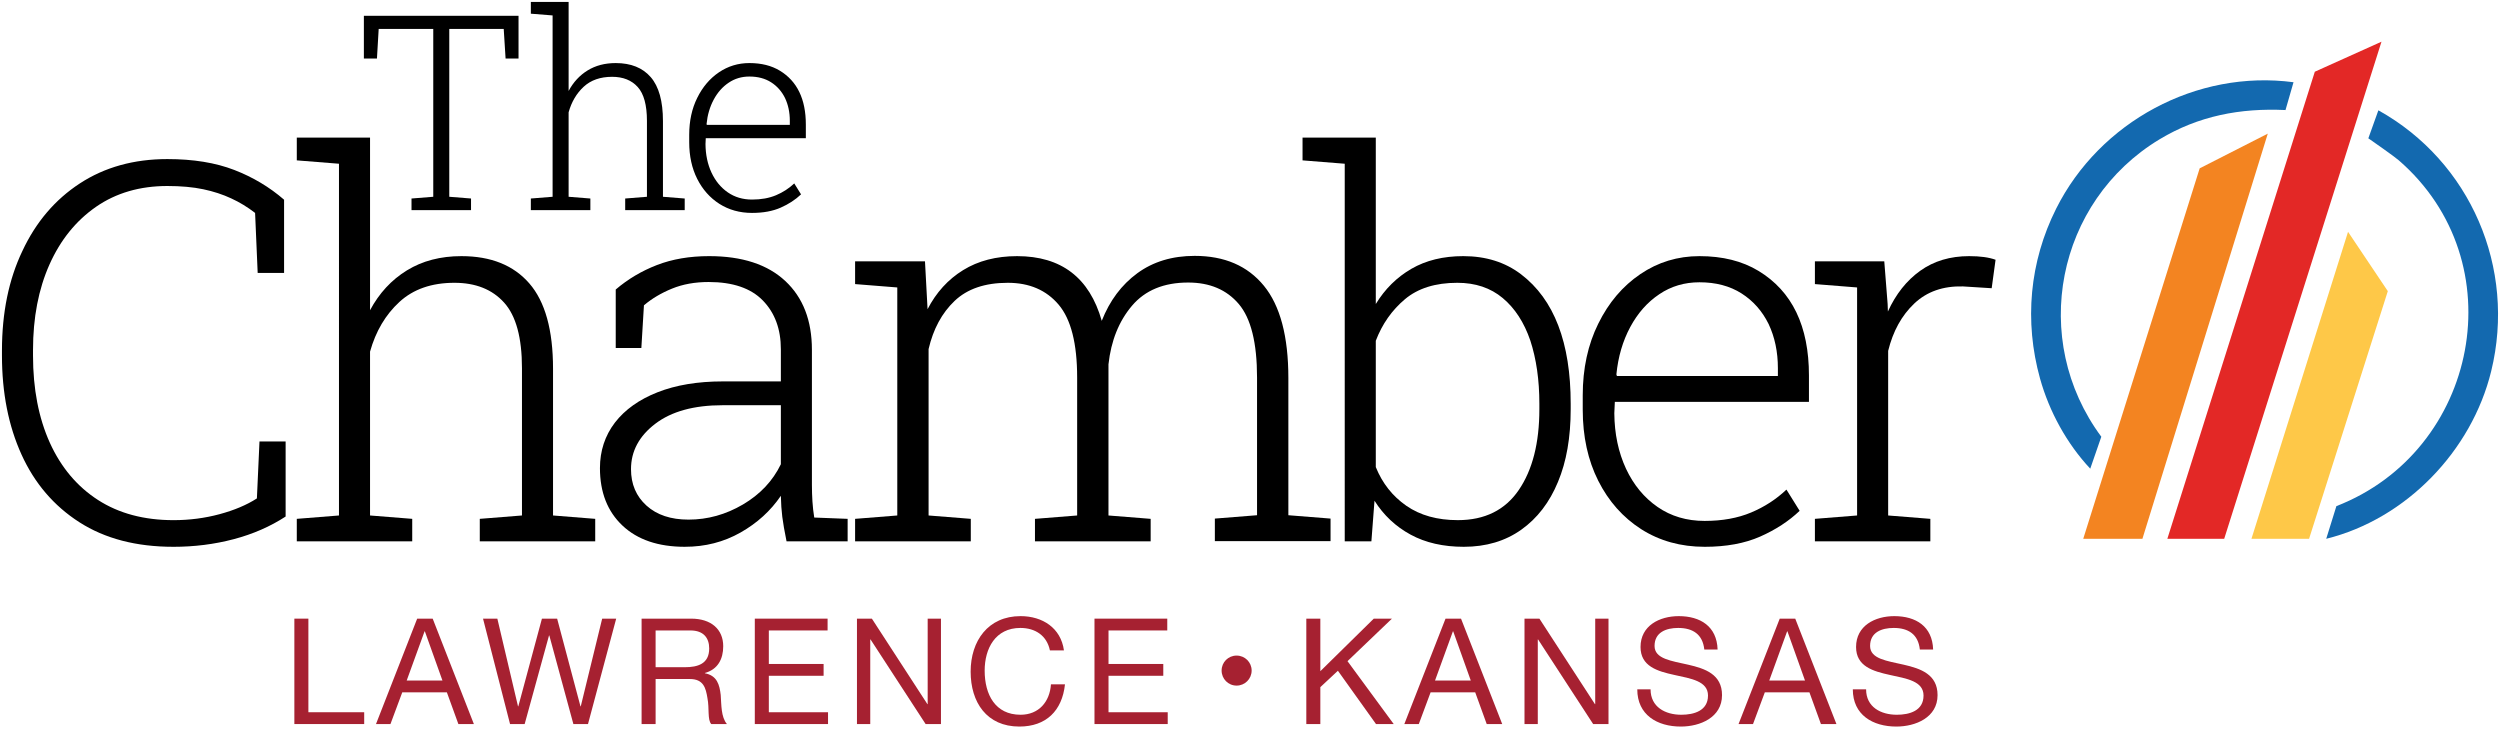 <?xml version="1.0" encoding="UTF-8"?> <svg xmlns="http://www.w3.org/2000/svg" id="uuid-03f9d13c-0513-487d-bc0f-23b5bffaa24d" viewBox="0 0 1280 373"><defs><style>.uuid-91308aac-1356-4837-a993-d9930dfd1f06{fill:#1369af;}.uuid-f89e9a8e-4aba-48f3-8af5-5a369ff82228{fill:#f38421;}.uuid-33bc321c-e861-4351-bce4-6c365c7364f4{fill:#fec848;}.uuid-0c733535-67e7-429b-bc0a-36f8b1c730c1{fill:#a62131;}.uuid-82438323-299e-495a-a3af-02279007a490{fill:#e32826;}</style></defs><polyline class="uuid-82438323-299e-495a-a3af-02279007a490" points="1219.324 21.346 1138.788 275.866 1109.68 275.866 1185.182 36.722"></polyline><polygon class="uuid-f89e9a8e-4aba-48f3-8af5-5a369ff82228" points="1066.617 275.866 1126.236 86.187 1161.109 68.419 1096.921 275.866 1066.617 275.866"></polygon><polygon class="uuid-33bc321c-e861-4351-bce4-6c365c7364f4" points="1182.249 275.866 1152.743 275.866 1202.195 118.692 1222.559 149.067 1182.249 275.866"></polygon><path class="uuid-91308aac-1356-4837-a993-d9930dfd1f06" d="M1174.28,42.1l-4.104,14.248c-23.128-1.103-44.572,2.984-64.416,14.939-52.995,31.926-66.78,102.548-29.889,152.319l-5.662,16.354c-11.961-12.739-21.008-29.259-25.695-46.099-8.178-29.385-5.411-59.814,8.243-87.041,22.296-44.458,71.867-71.287,121.522-64.719Z"></path><path class="uuid-91308aac-1356-4837-a993-d9930dfd1f06" d="M1191.026,275.862l5.206-16.724c72.77-28.274,91.991-125.123,31.85-177.127-2.239-1.936-12.983-9.472-14.339-10.397l-1.155-.787,5.143-14.349c47.158,26.247,70.67,80.766,57.764,133.562-9.981,40.828-43.536,75.684-84.469,85.822Z"></path><path d="M88.728,279.96c-18.996,0-35.031-4.195-48.104-12.589-13.076-8.392-22.948-19.944-29.618-34.654-6.672-14.709-10.005-31.606-10.005-50.688v-2.518c0-19.435,3.489-36.443,10.469-51.02,6.891-14.753,16.697-26.282,29.419-34.588,12.722-8.303,27.651-12.456,44.791-12.456,13.252,0,24.669,1.855,34.256,5.566,9.585,3.71,18.089,8.792,25.51,15.24v37.503h-13.517l-1.325-30.744c-3.888-3.003-7.951-5.477-12.192-7.421-4.33-2.031-9.123-3.599-14.378-4.705-5.257-1.103-11.376-1.656-18.354-1.656-14.047,0-26.195,3.535-36.443,10.602-10.336,7.156-18.31,17.029-23.92,29.618-5.611,12.589-8.415,27.189-8.415,43.797v2.783c0,17.052,2.87,31.937,8.614,44.659,5.742,12.635,13.958,22.396,24.648,29.287,10.689,6.891,23.589,10.336,38.696,10.336,8.127,0,15.968-1.014,23.522-3.048,7.553-2.031,13.935-4.725,19.149-8.084l1.325-29.154h13.384v38.43c-7.864,5.125-16.72,8.991-26.57,11.595-9.852,2.606-20.165,3.909-30.943,3.909Z"></path><path d="M211.06,265.649v11.529h-59.103v-11.529l21.601-1.723V83.832l-21.601-1.722v-11.662h37.503v88.39c4.682-8.746,10.976-15.548,18.883-20.408,7.906-4.858,17.205-7.289,27.896-7.289,15.107,0,26.702,4.661,34.786,13.981,8.083,9.322,12.125,23.876,12.125,43.665v75.138l21.601,1.723v11.529h-59.103v-11.529l21.601-1.723v-75.403c0-15.637-3.048-26.835-9.144-33.593-6.096-6.759-14.577-10.138-25.444-10.138-11.661,0-21.049,3.269-28.16,9.806-7.113,6.539-12.125,15.02-15.041,25.444v83.884l21.6,1.723Z"></path><path d="M350.636,279.96c-13.606,0-24.251-3.621-31.937-10.867-7.686-7.243-11.529-17.049-11.529-29.419,0-8.833,2.561-16.608,7.686-23.324,5.123-6.626,12.39-11.794,21.8-15.505,9.409-3.71,20.561-5.566,33.461-5.566h29.684v-16.432c0-10.336-3.071-18.662-9.21-24.979-6.141-6.316-15.395-9.475-27.763-9.475-6.98,0-13.231,1.126-18.751,3.379-5.522,2.253-10.315,5.102-14.378,8.548l-1.325,21.866h-13.12v-29.95c6.183-5.301,13.207-9.475,21.07-12.523,7.862-3.048,16.784-4.572,26.769-4.572,16.874,0,29.86,4.241,38.961,12.722,9.098,8.481,13.649,20.232,13.649,35.25v69.175c0,2.829.087,5.632.265,8.414.176,2.783.485,5.545.928,8.282l17.095.663v11.529h-31.274c-1.06-5.211-1.789-9.409-2.187-12.589-.398-3.181-.642-6.759-.729-10.735-5.214,7.686-12.105,13.96-20.673,18.817-8.57,4.858-18.068,7.289-28.491,7.289ZM352.491,266.046c9.806,0,19.104-2.584,27.895-7.752,8.79-5.168,15.261-12.036,19.414-20.606v-30.215h-29.817c-14.666,0-26.152,3.16-34.455,9.475-8.305,6.317-12.456,14.07-12.456,23.257,0,7.686,2.65,13.914,7.951,18.685,5.301,4.77,12.457,7.156,21.468,7.156Z"></path><path d="M497.046,265.649v11.529h-59.236v-11.529l21.601-1.723v-116.749l-21.601-1.722v-11.662h35.78l1.325,24.516c4.417-8.568,10.49-15.24,18.221-20.01,7.73-4.771,16.94-7.156,27.63-7.156,22.615,0,37.06,11.045,43.334,33.13,4.062-10.336,10.138-18.463,18.221-24.383,8.084-5.918,17.867-8.879,29.353-8.879,15.283,0,27.1,5.102,35.449,15.306,8.349,10.204,12.523,25.953,12.523,47.243v70.235l21.6,1.722v11.53h-59.236v-11.53l21.601-1.722v-70.5c0-17.758-3.115-30.301-9.343-37.635-6.228-7.332-14.865-10.999-25.907-10.999-12.457,0-22.044,3.955-28.757,11.86-6.715,7.908-10.734,17.913-12.059,30.016v77.391l21.6,1.723v11.529h-59.236v-11.529l21.601-1.723v-70.632c0-17.404-3.16-29.838-9.475-37.304-6.317-7.464-14.998-11.198-26.04-11.198-11.662,0-20.739,3.093-27.232,9.276-6.494,6.185-10.933,14.401-13.318,24.649v85.209l21.601,1.723Z"></path><path d="M749.46,279.96c-10.514,0-19.592-2.076-27.233-6.228-7.643-4.151-13.805-9.938-18.486-17.36l-1.59,20.806h-13.649V83.832l-21.601-1.722v-11.662h37.503v85.21c4.682-7.686,10.755-13.693,18.222-18.023,7.464-4.328,16.32-6.494,26.57-6.494,11.573,0,21.422,3.094,29.552,9.277,16.962,12.9,25.443,34.985,25.443,66.259v2.783c0,14.49-2.165,26.901-6.494,37.238-4.329,10.514-10.602,18.685-18.817,24.516-8.216,5.831-18.022,8.746-29.419,8.746ZM746.412,266.311c13.781,0,24.184-5.146,31.208-15.438,7.024-10.291,10.535-24.096,10.535-41.412v-2.783c0-12.102-1.546-22.88-4.638-32.335-3.181-9.276-7.884-16.519-14.113-21.733-6.228-5.212-13.981-7.818-23.257-7.818-11.221,0-20.166,2.806-26.836,8.415-6.671,5.611-11.64,12.701-14.908,21.269v64.669c3.357,8.305,8.568,14.908,15.638,19.811,7.067,4.904,15.857,7.355,26.371,7.355Z"></path><path d="M872.778,279.96c-12.191,0-23.014-3.002-32.467-9.011-9.365-6.006-16.697-14.266-21.998-24.781-5.3-10.512-7.951-22.66-7.951-36.443v-7.289c0-13.782,2.651-26.017,7.951-36.708,5.301-10.778,12.477-19.236,21.535-25.377,9.054-6.139,19.149-9.21,30.281-9.21,11.838,0,21.909,2.518,30.214,7.554,17.227,10.425,25.841,28.272,25.841,53.538v13.517h-99.389l-.265,5.831c.087,10.515,2.076,19.967,5.963,28.359,3.887,8.305,9.276,14.842,16.168,19.613,6.891,4.771,14.929,7.156,24.118,7.156,9.012,0,16.941-1.435,23.787-4.307,6.846-2.87,12.876-6.779,18.09-11.728l6.758,10.867c-5.565,5.301-12.303,9.697-20.208,13.186-7.908,3.49-17.384,5.235-28.426,5.235ZM827.59,191.703l.265.795h82.426v-3.975c0-8.392-1.589-15.946-4.77-22.661-3.27-6.626-7.885-11.838-13.849-15.637-5.963-3.797-13.142-5.698-21.534-5.698-7.687,0-14.533,2.033-20.541,6.096-6.095,4.064-11.065,9.674-14.908,16.83-3.843,7.156-6.208,15.24-7.09,24.251Z"></path><path d="M988.336,265.649v11.529h-59.104v-11.529l21.601-1.723v-116.749l-21.601-1.722v-11.662h35.515l1.722,21.866.133,3.843c4.063-8.922,9.585-15.879,16.565-20.871,6.978-4.99,15.327-7.488,25.046-7.488,5.652,0,10.158.619,13.517,1.855l-1.988,14.577-14.709-.927c-10.16-.265-18.465,2.65-24.913,8.746-6.45,6.096-10.913,14.179-13.385,24.251v84.282l21.601,1.723Z"></path><path d="M241.166,101.636v5.944h-30.471v-5.944l11.137-.888V14.801h-27.943l-.888,15.167h-6.696V8.105h79.183v21.862h-6.627l-.957-15.167h-27.875v85.947l11.136.888Z"></path><path d="M302.267,101.636v5.944h-30.471v-5.944l11.137-.888V7.9l-11.137-.888V1h19.335v45.57c2.413-4.509,5.659-8.016,9.735-10.521,4.076-2.504,8.87-3.758,14.381-3.758,7.789,0,13.767,2.403,17.934,7.208,4.168,4.806,6.251,12.309,6.251,22.511v38.738l11.136.888v5.944h-30.471v-5.944l11.136-.888v-38.874c0-8.062-1.571-13.835-4.714-17.319-3.143-3.484-7.515-5.227-13.118-5.227-6.012,0-10.852,1.686-14.518,5.056-3.667,3.371-6.251,7.744-7.754,13.118v43.247l11.136.888Z"></path><path d="M385.055,109.014c-6.285,0-11.865-1.548-16.739-4.646-4.828-3.097-8.608-7.355-11.341-12.776-2.733-5.42-4.099-11.683-4.099-18.788v-3.758c0-7.105,1.366-13.413,4.099-18.925,2.733-5.556,6.433-9.917,11.102-13.083,4.668-3.165,9.872-4.748,15.611-4.748,6.103,0,11.295,1.298,15.577,3.894,8.882,5.375,13.323,14.576,13.323,27.601v6.969h-51.24l-.137,3.006c.045,5.421,1.07,10.294,3.075,14.62,2.004,4.282,4.782,7.652,8.335,10.111,3.552,2.459,7.697,3.689,12.434,3.689,4.646,0,8.733-.74,12.264-2.221,3.529-1.479,6.638-3.495,9.326-6.046l3.484,5.602c-2.87,2.733-6.343,4.999-10.419,6.798-4.077,1.799-8.962,2.699-14.655,2.699ZM361.758,63.513l.137.41h42.495v-2.05c0-4.327-.82-8.221-2.46-11.683-1.685-3.416-4.065-6.103-7.139-8.062-3.075-1.958-6.776-2.938-11.102-2.938-3.962,0-7.493,1.048-10.589,3.143-3.143,2.096-5.705,4.987-7.686,8.677s-3.2,7.857-3.655,12.503Z"></path><path class="uuid-0c733535-67e7-429b-bc0a-36f8b1c730c1" d="M150.714,316.745h7.181v47.922h28.572v6.048h-35.753v-53.97Z"></path><path class="uuid-0c733535-67e7-429b-bc0a-36f8b1c730c1" d="M213.6,316.745h7.937l21.089,53.97h-7.937l-5.896-16.251h-22.828l-6.047,16.251h-7.408l21.089-53.97ZM208.234,348.416h18.292l-8.995-25.171h-.151l-9.146,25.171Z"></path><path class="uuid-0c733535-67e7-429b-bc0a-36f8b1c730c1" d="M301.054,370.715h-7.483l-12.321-45.353h-.151l-12.472,45.353h-7.483l-13.833-53.97h7.332l10.582,44.899h.151l12.094-44.899h7.786l11.943,44.899h.151l10.96-44.899h7.181l-14.437,53.97Z"></path><path class="uuid-0c733535-67e7-429b-bc0a-36f8b1c730c1" d="M328.489,316.745h25.398c10.204,0,16.403,5.442,16.403,14.135,0,6.576-2.797,11.867-9.373,13.682v.151c6.274,1.21,7.483,5.896,8.088,11.112.378,5.215.152,11.263,3.175,14.89h-8.013c-2.041-2.192-.907-8.013-1.965-13.303-.831-5.216-2.041-9.752-8.995-9.752h-17.537v23.055h-7.181v-53.97ZM350.636,341.614c6.651,0,12.472-1.739,12.472-9.6,0-5.367-2.872-9.221-9.599-9.221h-17.839v18.821h14.967Z"></path><path class="uuid-0c733535-67e7-429b-bc0a-36f8b1c730c1" d="M386.461,316.745h37.265v6.048h-30.084v17.159h28.043v6.047h-28.043v18.67h30.311v6.048h-37.492v-53.97Z"></path><path class="uuid-0c733535-67e7-429b-bc0a-36f8b1c730c1" d="M438.765,316.745h7.634l28.421,43.766h.151v-43.766h6.803v53.97h-7.861l-28.194-43.312h-.151v43.312h-6.803v-53.97Z"></path><path class="uuid-0c733535-67e7-429b-bc0a-36f8b1c730c1" d="M537.555,332.997c-1.587-7.635-7.559-11.49-15.117-11.49-12.85,0-18.292,10.582-18.292,21.845,0,12.321,5.442,22.601,18.368,22.601,9.373,0,14.967-6.651,15.571-15.571h7.181c-1.436,13.531-9.675,21.619-23.357,21.619-16.705,0-24.944-12.396-24.944-28.119s8.92-28.421,25.549-28.421c11.263,0,20.636,6.048,22.223,17.537h-7.181Z"></path><path class="uuid-0c733535-67e7-429b-bc0a-36f8b1c730c1" d="M560.378,316.745h37.265v6.048h-30.084v17.159h28.043v6.047h-28.043v18.67h30.311v6.048h-37.492v-53.97Z"></path><path class="uuid-0c733535-67e7-429b-bc0a-36f8b1c730c1" d="M633.133,335.655c4.263,0,7.709,3.403,7.709,7.666s-3.445,7.708-7.709,7.708-7.666-3.445-7.666-7.708,3.402-7.666,7.666-7.666Z"></path><path class="uuid-0c733535-67e7-429b-bc0a-36f8b1c730c1" d="M668.832,316.745h7.181v26.909l27.362-26.909h9.298l-22.752,21.769,23.659,32.201h-9.07l-19.502-27.288-8.995,8.391v18.897h-7.181v-53.97Z"></path><path class="uuid-0c733535-67e7-429b-bc0a-36f8b1c730c1" d="M740.109,316.745h7.936l21.09,53.97h-7.937l-5.896-16.251h-22.828l-6.047,16.251h-7.408l21.09-53.97ZM734.742,348.416h18.292l-8.995-25.171h-.151l-9.146,25.171Z"></path><path class="uuid-0c733535-67e7-429b-bc0a-36f8b1c730c1" d="M780.545,316.745h7.634l28.421,43.766h.151v-43.766h6.804v53.97h-7.862l-28.193-43.312h-.152v43.312h-6.803v-53.97Z"></path><path class="uuid-0c733535-67e7-429b-bc0a-36f8b1c730c1" d="M872.606,332.543c-.831-7.786-5.896-11.036-13.379-11.036-6.122,0-12.094,2.192-12.094,9.221,0,13.304,34.544,3.931,34.544,25.171,0,11.49-11.263,16.1-21.09,16.1-12.094,0-22.298-5.971-22.298-19.048h6.804c0,9.071,7.559,13.001,15.722,13.001,6.5,0,13.682-2.04,13.682-9.826,0-14.815-34.543-5.065-34.543-24.869,0-10.884,9.675-15.798,19.576-15.798,11.037,0,19.502,5.216,19.88,17.083h-6.803Z"></path><path class="uuid-0c733535-67e7-429b-bc0a-36f8b1c730c1" d="M911.229,316.745h7.937l21.089,53.97h-7.936l-5.896-16.251h-22.828l-6.047,16.251h-7.408l21.089-53.97ZM905.863,348.416h18.292l-8.995-25.171h-.151l-9.146,25.171Z"></path><path class="uuid-0c733535-67e7-429b-bc0a-36f8b1c730c1" d="M982.959,332.543c-.831-7.786-5.896-11.036-13.379-11.036-6.122,0-12.094,2.192-12.094,9.221,0,13.304,34.544,3.931,34.544,25.171,0,11.49-11.263,16.1-21.09,16.1-12.094,0-22.298-5.971-22.298-19.048h6.804c0,9.071,7.559,13.001,15.722,13.001,6.5,0,13.682-2.04,13.682-9.826,0-14.815-34.543-5.065-34.543-24.869,0-10.884,9.675-15.798,19.576-15.798,11.036,0,19.502,5.216,19.88,17.083h-6.803Z"></path></svg> 